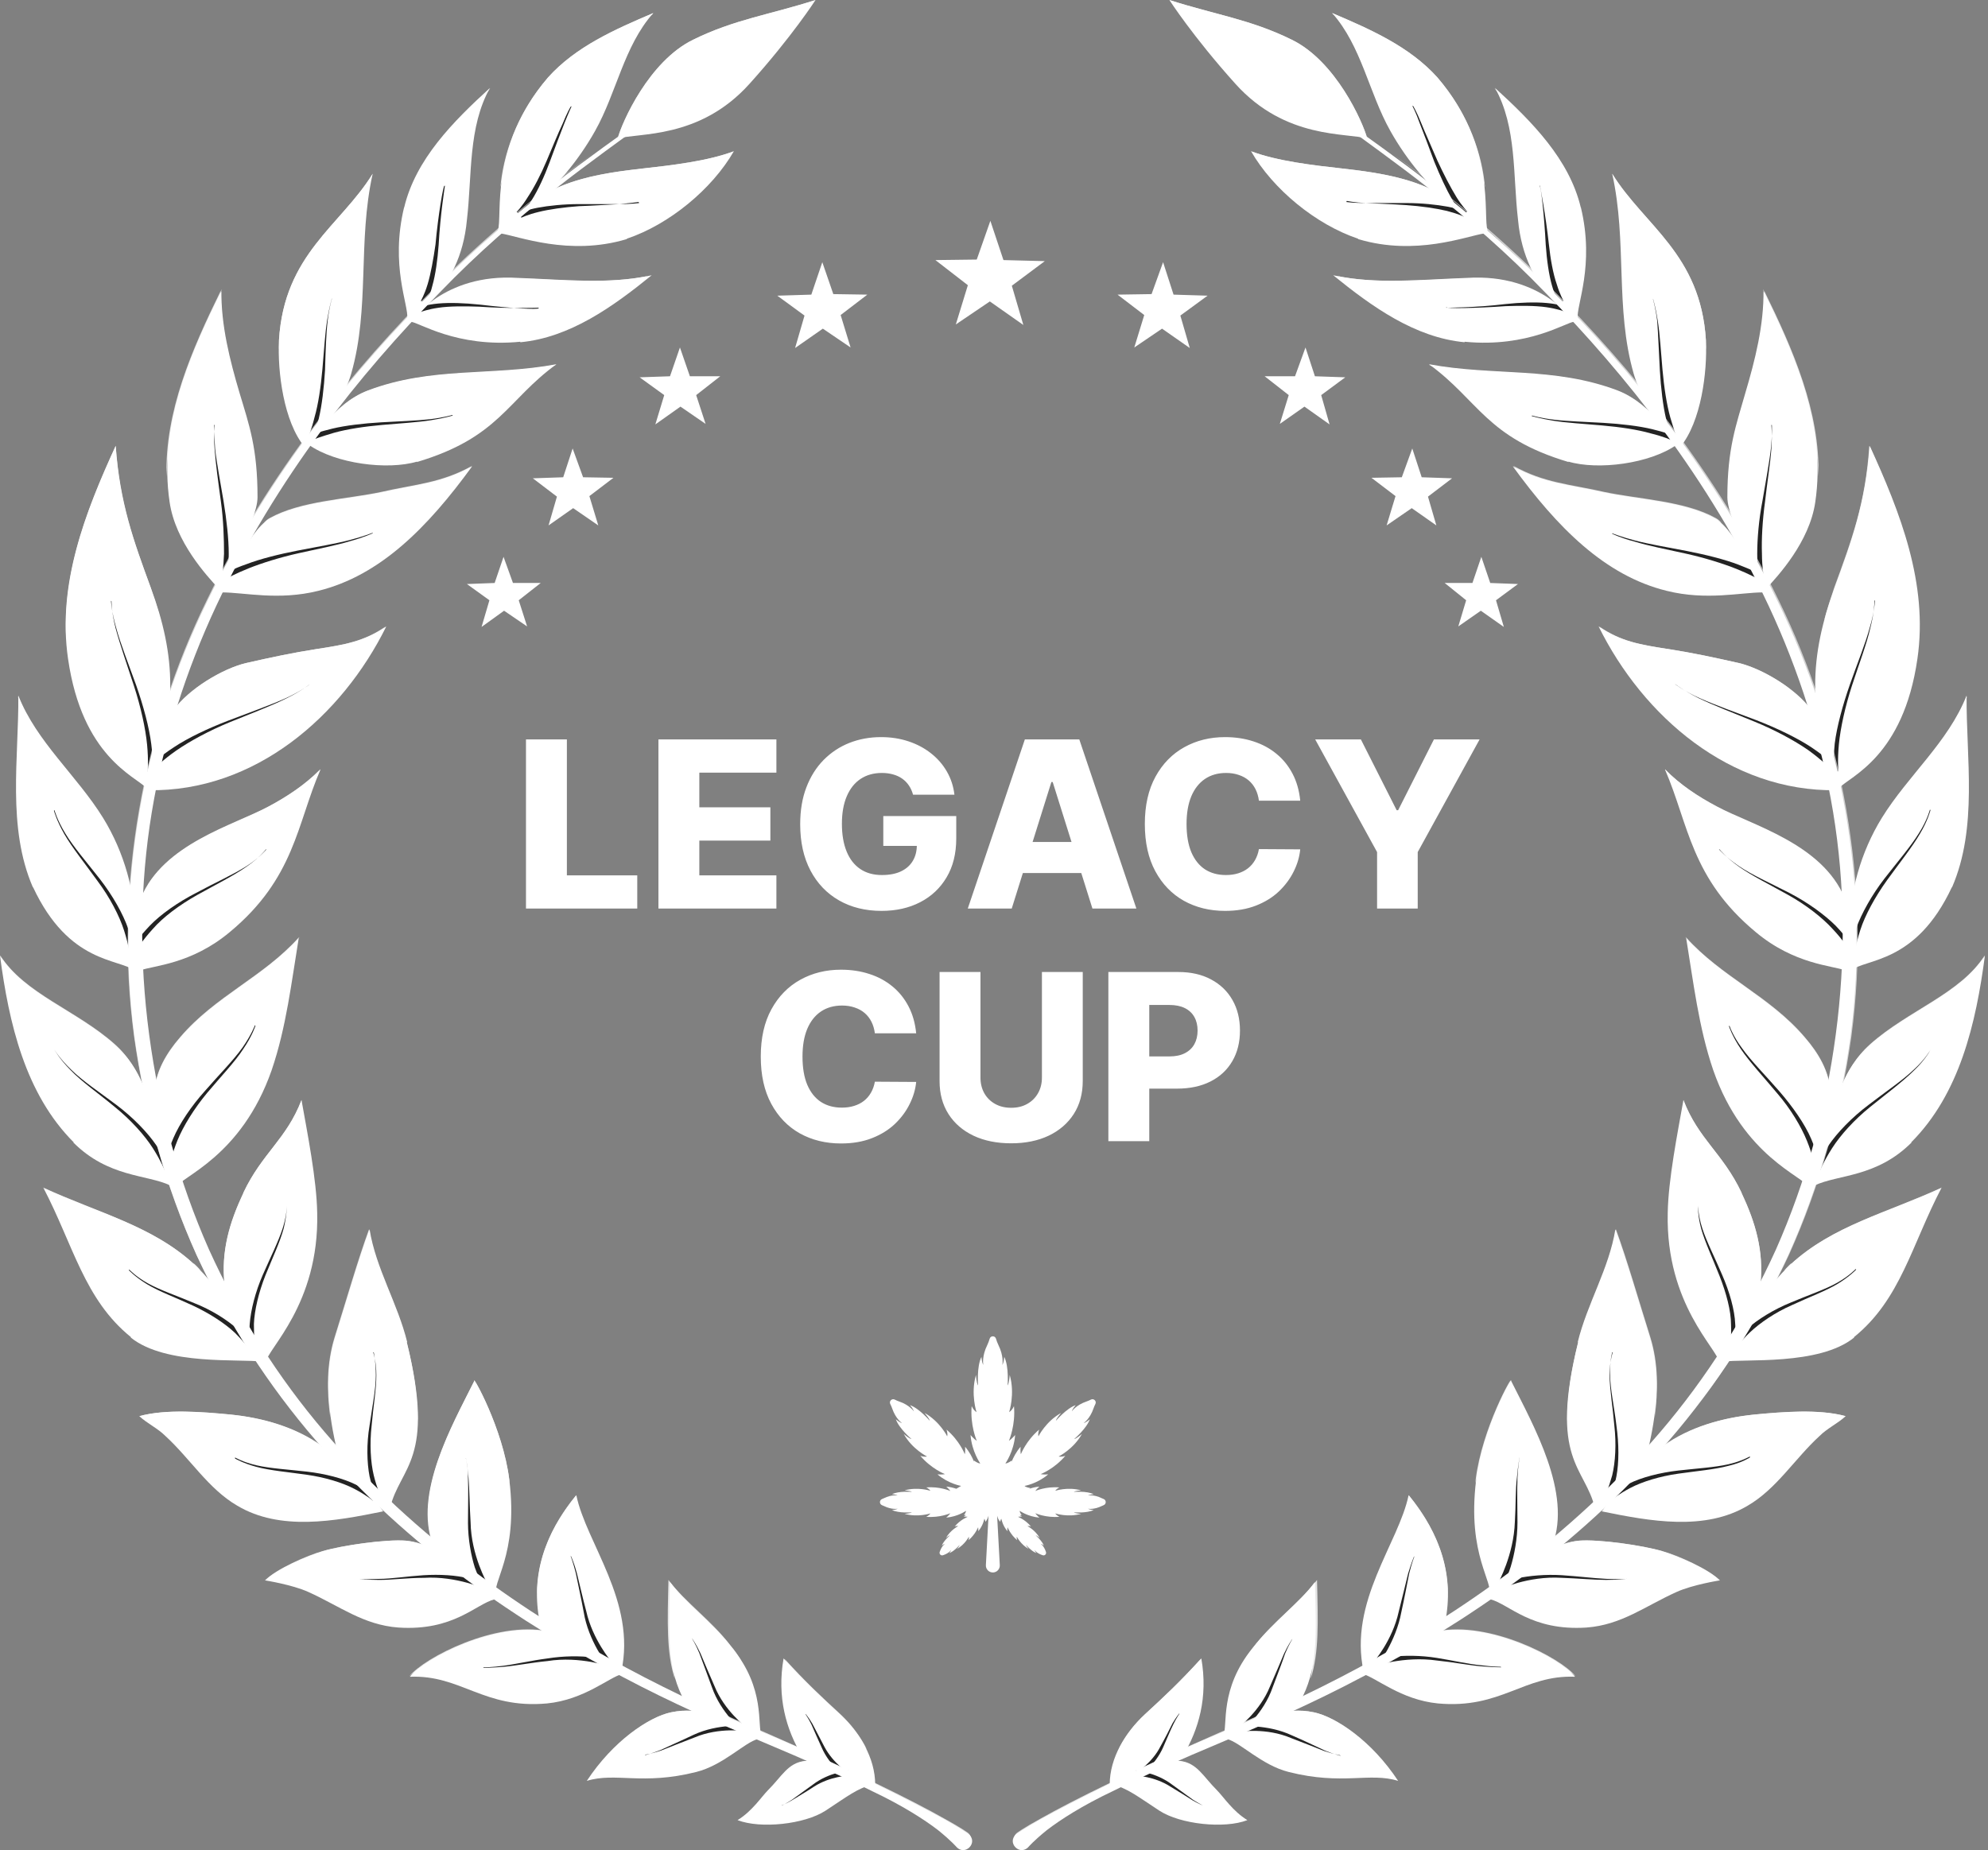 <svg xmlns="http://www.w3.org/2000/svg" fill="none" viewBox="0 0 188 175" height="175" width="188">
<rect x="0" y="0" width="188" height="175" fill="#808080" stroke="none"/>
<path fill="white" d="M58.411 13.118C58.807 11.583 61.381 5.792 65.54 3.762C69.45 1.832 72.816 1.386 77.123 0C77.123 0 74.895 3.465 70.886 7.92C66.133 13.217 60.342 12.524 58.362 13.118H58.411Z"></path>
<path fill="white" d="M51.827 7.326C54.451 4.405 58.163 2.772 61.777 1.237C59.005 4.356 58.312 8.761 56.282 12.375C53.015 18.216 47.966 21.632 47.075 21.83C47.57 20.444 46.184 13.91 51.827 7.326Z"></path>
<path fill="white" d="M59.301 22.571C63.261 21.235 67.32 17.918 69.399 14.305C66.924 15.245 63.459 15.641 60.786 15.938C55.044 16.582 50.786 17.522 47.321 22.076C49.004 22.324 53.806 24.254 59.251 22.621L59.301 22.571Z"></path>
<path fill="white" d="M38.216 19.652C39.305 15.049 42.869 11.485 46.334 8.316C44.255 12.029 44.651 16.583 44.156 20.791C43.513 27.869 38.513 30.146 38.513 30.146C38.661 28.859 36.879 25.147 38.216 19.603V19.652Z"></path>
<path fill="white" d="M49.203 32.374C53.905 31.929 57.964 29.008 61.627 26.038C57.618 26.929 53.212 26.434 48.955 26.286C41.877 25.84 38.857 30.444 38.857 30.444C39.55 30.444 43.164 32.919 49.203 32.325V32.374Z"></path>
<path fill="white" d="M26.381 32.176C26.877 24.008 32.223 21.335 35.242 16.435C33.807 22.919 34.995 29.107 33.213 35.344C32.223 38.809 28.807 42.274 28.807 42.274C26.827 39.898 26.233 35.146 26.381 32.225V32.176Z"></path>
<path fill="white" d="M39.405 43.709C47.226 41.382 47.919 37.868 52.622 34.452C46.484 35.591 40.841 34.65 34.802 36.927C31.436 38.214 29.208 42.075 29.208 42.075C31.733 43.857 36.633 44.501 39.455 43.659L39.405 43.709Z"></path>
<path fill="white" d="M20.938 27.425C20.888 30.741 21.73 34.058 22.67 37.226C23.561 40.196 24.354 42.374 24.354 47.027C24.354 49.453 20.641 55.641 20.641 55.641C19.601 54.502 16.582 51.284 16.037 47.473C14.998 40.394 17.819 33.81 20.987 27.425H20.938Z"></path>
<path fill="white" d="M44.652 44.105C41.731 45.739 39.306 45.838 36.039 46.581C32.772 47.273 28.415 47.422 25.495 49.056C23.416 50.244 20.99 56.035 20.99 56.035C23.119 56.035 26.336 56.827 30.099 55.887C35.94 54.451 40.444 49.897 44.652 44.105Z"></path>
<path fill="white" d="M6.436 62.322C5.397 55.194 8.07 48.462 10.941 42.175C11.337 47.57 12.624 51.135 14.257 55.59C16.633 61.975 16.93 67.618 13.861 74.549C12.772 73.41 7.773 71.579 6.436 62.322Z"></path>
<path fill="white" d="M29.997 61.382C27.522 61.778 25.69 62.173 23.265 62.718C20.988 63.263 17.82 65.193 16.434 67.124C15.048 69.104 14.701 72.371 14.058 74.747C24.106 74.895 32.324 67.767 36.531 59.253C34.452 60.688 32.571 60.986 30.047 61.382H29.997Z"></path>
<path fill="white" d="M3.119 83.953C0.644 78.26 1.782 71.677 1.733 65.786C3.465 70.192 7.277 73.36 9.752 77.369C11.732 80.587 12.821 84.399 12.821 88.21C12.821 89.745 12.722 91.824 12.722 91.824C11.286 90.636 6.534 91.23 3.119 83.904V83.953Z"></path>
<path fill="white" d="M30.296 72.817C28.068 77.965 27.87 83.064 21.732 88.162C18.069 91.231 14.455 91.331 13.317 91.776C12.624 91.727 13.02 85.539 13.317 84.945C15.445 79.797 22.078 78.064 25.395 76.282C27.177 75.342 28.91 74.203 30.296 72.768V72.817Z"></path>
<path fill="white" d="M6.98 108.063C2.376 103.459 0.842 96.776 0 90.391C2.327 94.054 7.227 95.588 10.841 98.806C13.415 101.083 14.157 104.003 14.85 107.32C15.098 108.36 16.088 112.122 16.088 112.122C13.86 111.082 10.247 111.379 6.93 108.063H6.98Z"></path>
<path fill="white" d="M28.263 88.656C27.57 92.864 27.075 97.171 25.689 101.23C22.818 109.447 17.125 111.278 16.63 112.318C16.531 112.466 14.799 108.457 14.601 104.101C14.502 101.774 15.541 99.893 17.076 98.111C20.392 94.25 24.947 92.418 28.313 88.656H28.263Z"></path>
<path fill="white" d="M23.018 112.813C24.8 109.05 27.077 107.763 28.512 104.051C29.057 107.12 29.948 111.575 29.997 114.743C30.195 123.406 25.245 127.613 25.146 128.851C25.146 128.851 21.681 125.435 21.236 121.525C20.889 118.406 21.681 115.634 23.018 112.862V112.813Z"></path>
<path fill="white" d="M12.376 126.474C7.97 122.91 6.93 117.762 4.109 112.366C9.257 114.742 14.405 115.93 18.365 119.593C20.494 121.524 24.256 126.821 24.751 128.801C22.771 128.504 15.692 129.197 12.376 126.524V126.474Z"></path>
<path fill="white" d="M38.513 126.971C37.622 123.308 35.543 119.991 34.949 116.278C33.909 119.1 32.771 123.06 31.682 126.525C30.692 129.743 30.989 133.257 31.731 136.574C32.424 139.643 36.929 142.613 36.879 142.662C37.82 138.702 41.235 138.158 38.463 126.921L38.513 126.971Z"></path>
<path fill="white" d="M30.445 136.771C27.97 134.989 24.851 134.098 21.782 133.801C19.159 133.554 15.694 133.257 13.169 133.95C13.912 134.643 14.902 135.088 15.644 135.831C17.971 137.959 19.703 140.83 22.426 142.414C26.485 144.84 31.633 143.899 36.236 142.959C34.603 140.682 32.623 138.405 30.346 136.771H30.445Z"></path>
<path fill="white" d="M40.939 146.128C40.939 146.128 44.8 149.939 46.978 150.88C46.385 149.741 49.057 147.217 48.166 139.989C47.572 135.089 44.602 129.891 44.85 130.634C42.721 134.891 39.108 141.227 40.939 146.128Z"></path>
<path fill="white" d="M38.365 145.731C42.375 146.028 46.78 151.275 46.78 151.275C44.998 151.721 42.919 154.295 37.672 153.948C34.355 153.701 32.128 151.919 29.158 150.582C27.623 149.889 25.099 149.493 25.099 149.493C26.138 148.404 29.108 147.167 30.544 146.721C32.375 146.177 36.484 145.583 38.414 145.731H38.365Z"></path>
<path fill="white" d="M54.501 141.426C55.441 145.98 60.193 151.475 58.758 158.108C58.758 158.108 52.52 155.831 51.035 153.405C50.194 149.098 51.431 145.188 54.501 141.426Z"></path>
<path fill="white" d="M51.729 161.127C55.244 160.781 57.62 158.652 58.808 158.355C56.481 156.771 54.6 154.89 51.828 154.345C46.928 153.355 40.195 156.821 38.76 158.603C43.611 158.405 45.739 161.672 51.729 161.127Z"></path>
<path fill="white" d="M63.46 161.968C64.896 161.671 65.985 161.77 67.371 162.315C68.708 162.859 70.49 163.651 71.678 164.493C70.44 164.79 68.41 166.968 65.837 167.611C60.738 168.898 58.213 167.611 55.491 168.453C57.966 164.691 61.332 162.414 63.46 161.968Z"></path>
<path fill="white" d="M63.362 149.641C64.896 151.72 67.47 153.552 69.252 155.878C72.421 159.789 71.579 163.155 72.025 164.244C71.925 164.739 65.292 161.918 64.797 161.027C63.065 157.908 63.213 154.839 63.362 149.592V149.641Z"></path>
<path fill="white" d="M76.133 166.571C78.707 166.274 82.568 168.799 82.568 168.799C81.132 169.096 80.043 169.987 78.063 171.274C76.083 172.561 71.925 173.006 69.747 172.165C71.133 171.323 72.024 169.937 72.618 169.343C73.955 168.007 74.499 166.769 76.083 166.571H76.133Z"></path>
<path fill="white" d="M74.151 156.92C76.131 159.098 77.616 160.484 79.447 162.167C81.279 163.85 82.764 166.275 82.764 168.8L75.834 166.077C74.349 163.602 73.458 160.533 74.101 156.87L74.151 156.92Z"></path>
<g opacity="0.8" style="mix-blend-mode:screen">
<path fill="white" d="M65.538 4.703C69.548 2.376 73.558 1.98 77.122 0C72.815 1.386 69.449 1.832 65.538 3.762C61.38 5.792 58.856 11.484 58.41 13.068C59.301 10.89 62.024 6.683 65.538 4.653V4.703Z"></path>
</g>
<g opacity="0.8" style="mix-blend-mode:screen">
<path fill="white" d="M51.826 8.217C54.252 5.296 59.053 2.871 61.726 1.336C61.726 1.336 61.726 1.287 61.776 1.237C58.162 2.772 54.45 4.405 51.826 7.326C48.757 10.89 47.569 14.801 47.321 17.721C47.321 17.721 48.608 12.128 51.826 8.266V8.217Z"></path>
</g>
<g opacity="0.8" style="mix-blend-mode:screen">
<path fill="white" d="M60.839 16.433C63.462 16.136 67.522 15.394 69.403 14.305C66.928 15.245 63.462 15.641 60.789 15.938C56.681 16.384 53.315 17.027 50.493 19.007C53.463 17.522 56.978 16.879 60.839 16.483V16.433Z"></path>
</g>
<g opacity="0.8" style="mix-blend-mode:screen">
<path fill="white" d="M38.61 19.603C40.343 14.752 43.313 12.029 46.382 8.366C42.867 11.534 39.353 15.098 38.264 19.702C37.917 21.088 37.818 22.375 37.769 23.514C37.868 22.326 38.115 21.038 38.66 19.603H38.61Z"></path>
</g>
<g opacity="0.8" style="mix-blend-mode:screen">
<path fill="white" d="M49.897 27.027C53.807 27.127 58.609 27.027 61.331 26.087C57.371 26.928 53.114 26.433 48.956 26.334C46.085 26.186 43.907 26.829 42.323 27.671C45.045 26.928 46.877 26.879 49.897 27.077V27.027Z"></path>
</g>
<g opacity="0.8" style="mix-blend-mode:screen">
<path fill="white" d="M35.245 16.435C32.226 21.335 26.88 24.058 26.385 32.176C26.385 32.423 26.385 32.77 26.385 33.067C26.929 24.949 33.81 21.088 35.245 16.435Z"></path>
</g>
<g opacity="0.8" style="mix-blend-mode:screen">
<path fill="white" d="M37.425 36.63C43.81 35.492 49.156 36.334 52.572 34.502C46.434 35.641 40.791 34.7 34.752 36.977C33.91 37.274 33.167 37.769 32.524 38.264C33.91 37.62 35.593 36.977 37.425 36.63Z"></path>
</g>
<g opacity="0.8" style="mix-blend-mode:screen">
<path fill="white" d="M36.186 47.175C39.453 46.482 42.819 45.74 44.651 44.057C41.73 45.69 39.305 45.789 36.038 46.532C32.77 47.225 28.414 47.373 25.494 49.007C25.296 49.106 25.098 49.304 24.949 49.452C27.87 47.868 32.919 47.918 36.186 47.175Z"></path>
</g>
<g opacity="0.8" style="mix-blend-mode:screen">
<path fill="white" d="M23.264 63.312C25.69 62.767 27.818 62.52 30.293 62.124C32.769 61.728 34.798 60.986 36.481 59.253C34.402 60.688 32.521 60.986 29.996 61.382C27.472 61.778 25.69 62.173 23.264 62.718C21.779 63.065 19.898 64.055 18.413 65.193C20.047 64.302 21.928 63.609 23.314 63.312H23.264Z"></path>
</g>
<g opacity="0.8" style="mix-blend-mode:screen">
<path fill="white" d="M12.275 83.954C11.78 81.628 10.939 79.4 9.701 77.42C7.226 73.411 3.415 70.193 1.682 65.837C2.87 71.034 6.929 74.5 9.404 78.509C10.444 80.242 11.483 82.073 12.226 84.004L12.275 83.954Z"></path>
</g>
<g opacity="0.8" style="mix-blend-mode:screen">
<path fill="white" d="M25.346 77.27C27.128 76.33 28.761 74.993 30.246 72.815C28.811 74.251 27.078 75.389 25.346 76.33C22.326 77.964 16.633 79.548 14.01 83.656C16.93 80.142 22.524 78.805 25.346 77.27Z"></path>
</g>
<g opacity="0.8" style="mix-blend-mode:screen">
<path fill="white" d="M10.841 99.696C11.979 100.735 12.92 101.874 13.662 103.062C13.068 101.478 12.227 99.993 10.841 98.755C7.227 95.537 2.327 94.003 0 90.34C1.881 94.498 7.227 96.478 10.841 99.646V99.696Z"></path>
</g>
<g opacity="0.8" style="mix-blend-mode:screen">
<path fill="white" d="M18.317 97.665C22.079 94.2 26.633 92.864 28.267 88.656C24.901 92.418 20.347 94.2 17.03 98.111C15.694 99.645 14.753 101.329 14.604 103.16C15.396 100.982 16.832 99.101 18.317 97.715V97.665Z"></path>
</g>
<g opacity="0.8" style="mix-blend-mode:screen">
<path fill="white" d="M21.287 121.574C21.287 118.555 22.623 114.842 23.564 113.258C25.198 110.585 28.415 107.714 28.514 104.051C27.128 107.763 24.802 109.05 23.02 112.813C21.733 115.585 20.891 118.357 21.238 121.475C21.238 121.475 21.238 121.525 21.238 121.574H21.287Z"></path>
</g>
<g opacity="0.8" style="mix-blend-mode:screen">
<path fill="white" d="M18.317 119.546C14.357 115.932 9.209 114.694 4.061 112.318C7.971 115.486 14.802 117.17 19.01 120.189C18.762 119.942 18.564 119.694 18.317 119.496V119.546Z"></path>
</g>
<g opacity="0.8" style="mix-blend-mode:screen">
<path fill="white" d="M31.978 127.565C33.017 124.1 33.859 121.575 34.849 118.753C35.74 122.218 37.621 125.337 38.562 129C39.106 131.277 39.403 132.96 39.502 134.445C39.502 132.614 39.304 130.287 38.463 126.971C37.572 123.308 35.492 119.991 34.898 116.278C33.859 119.1 32.721 123.06 31.631 126.525C30.889 128.951 30.889 131.525 31.235 134.099C31.087 131.871 31.235 129.644 31.928 127.515L31.978 127.565Z"></path>
</g>
<g opacity="0.8" style="mix-blend-mode:screen">
<path fill="white" d="M23.86 134.841C26.483 135.435 28.315 135.831 29.701 136.326C27.374 134.841 24.602 134.098 21.83 133.801C19.206 133.554 15.741 133.257 13.217 133.95C13.217 133.95 13.316 133.999 13.316 134.049C16.385 133.9 21.384 134.296 23.86 134.841Z"></path>
</g>
<g opacity="0.8" style="mix-blend-mode:screen">
<path fill="white" d="M44.847 132.069C44.6 131.426 47.224 135.782 48.164 140.286C48.164 140.187 48.164 140.088 48.164 139.989C47.57 135.089 44.6 129.891 44.847 130.634C43.115 134.099 40.442 138.9 40.491 143.207C40.838 139.296 43.264 135.237 44.847 132.069Z"></path>
</g>
<g opacity="0.8" style="mix-blend-mode:screen">
<path fill="white" d="M39.896 146.078C39.401 145.929 38.906 145.781 38.361 145.731C36.48 145.583 32.322 146.177 30.491 146.721C29.055 147.117 26.134 148.404 25.045 149.493C25.045 149.493 25.144 149.493 25.194 149.493C28.065 147.315 36.48 145.979 39.846 146.028L39.896 146.078Z"></path>
</g>
<g opacity="0.8" style="mix-blend-mode:screen">
<path fill="white" d="M54.302 143.06C54.946 144.842 56.183 146.525 57.223 148.455C56.134 145.931 54.896 143.604 54.451 141.476C52.025 144.446 50.788 147.564 50.788 150.881C50.986 148.158 52.075 145.782 54.253 143.109L54.302 143.06Z"></path>
</g>
<g opacity="0.8" style="mix-blend-mode:screen">
<path fill="white" d="M52.027 154.396C52.027 154.396 51.879 154.346 51.78 154.297C46.879 153.307 40.147 156.772 38.711 158.554C40.741 156.871 47.275 154.396 51.978 154.396H52.027Z"></path>
</g>
<g opacity="0.8" style="mix-blend-mode:screen">
<path fill="white" d="M64.798 161.967C64.798 161.967 65.144 161.868 65.342 161.818C64.748 161.818 64.154 161.818 63.461 161.967C61.531 162.363 58.462 164.442 56.085 167.759C58.758 164.739 63.065 162.66 64.798 161.967Z"></path>
</g>
<g opacity="0.8" style="mix-blend-mode:screen">
<path fill="white" d="M63.809 150.979C65.788 153.157 68.313 154.741 70.095 157.068C69.798 156.622 69.501 156.127 69.105 155.682C67.323 153.305 64.749 151.523 63.214 149.444C63.115 153.503 63.016 156.276 63.809 158.8C63.413 156.177 63.611 153.553 63.809 151.028V150.979Z"></path>
</g>
<g opacity="0.8" style="mix-blend-mode:screen">
<path fill="white" d="M76.531 166.571C76.531 166.571 76.283 166.571 76.184 166.571C74.6 166.769 74.056 168.056 72.719 169.343C72.076 169.937 71.185 171.323 69.848 172.165C71.234 171.323 72.422 170.581 73.016 169.987C74.105 168.898 75.046 167.264 76.58 166.571H76.531Z"></path>
</g>
<g opacity="0.8" style="mix-blend-mode:screen">
<path fill="white" d="M79.946 163.107C80.689 163.8 81.382 164.641 81.976 165.483C81.382 164.245 80.491 163.107 79.501 162.166C77.669 160.483 76.184 159.097 74.204 156.919C75.64 159.592 78.115 161.424 79.996 163.107H79.946Z"></path>
</g>
<g opacity="0.8" style="mix-blend-mode:screen">
<path fill="white" d="M20.494 30.097C20.791 33.018 21.93 36.631 23.365 39.799C23.118 38.958 22.92 38.166 22.623 37.275C21.682 34.057 20.841 30.79 20.89 27.474C18.118 33.117 15.594 38.908 15.742 45.047C15.94 39.799 17.92 35.196 20.445 30.097H20.494Z"></path>
</g>
<g opacity="0.8" style="mix-blend-mode:screen">
<path fill="white" d="M10.693 44.402C10.891 49.452 13.564 54.253 15.198 58.659C14.95 57.669 14.604 56.629 14.257 55.59C12.623 51.135 11.287 47.57 10.941 42.175C8.366 47.768 6.04 53.709 6.238 59.995C6.386 54.501 8.366 49.452 10.693 44.402Z"></path>
</g>
<path fill="#232323" d="M54.056 10.049C54.056 10.049 53.759 10.692 53.363 11.682C52.967 12.672 52.472 14.009 51.977 15.345C51.482 16.682 50.888 17.969 50.294 18.91C49.749 19.85 49.254 20.395 49.254 20.395L48.858 20.048C48.858 20.048 49.353 19.553 49.898 18.662C50.492 17.771 51.136 16.534 51.68 15.246C52.224 13.959 52.769 12.623 53.215 11.682C53.611 10.692 53.957 10.098 53.957 10.098L54.056 10.049Z"></path>
<path fill="#232323" d="M60.391 19.107C60.391 19.107 59.698 19.206 58.609 19.305C57.569 19.355 56.134 19.454 54.748 19.503C53.362 19.602 51.926 19.8 50.936 20.048C49.897 20.296 49.303 20.593 49.303 20.593L49.105 20.147C49.105 20.147 49.797 19.85 50.837 19.652C51.877 19.454 53.312 19.305 54.748 19.305C56.183 19.305 57.569 19.305 58.658 19.305C59.698 19.305 60.44 19.206 60.44 19.206L60.391 19.107Z"></path>
<path fill="#232323" d="M42.076 17.572C42.076 17.572 41.63 20.344 41.482 23.166C41.383 24.552 41.185 25.987 40.888 27.027C40.64 28.066 40.244 28.71 40.244 28.71L39.799 28.462C39.799 28.462 40.145 27.868 40.442 26.878C40.739 25.888 40.987 24.502 41.185 23.116C41.432 20.344 41.927 17.522 42.026 17.572H42.076Z"></path>
<path fill="#232323" d="M31.383 28.264C31.383 28.264 31.135 29.056 30.986 30.343C30.838 31.581 30.788 33.264 30.739 34.996C30.64 36.68 30.442 38.363 30.145 39.6C29.848 40.838 29.551 41.63 29.551 41.63L29.105 41.432C29.105 41.432 29.452 40.689 29.749 39.452C30.096 38.264 30.343 36.581 30.491 34.898C30.64 33.215 30.739 31.531 30.937 30.294C31.135 29.056 31.383 28.215 31.383 28.215V28.264Z"></path>
<path fill="#232323" d="M50.94 29.107C50.94 29.107 48.118 29.206 45.297 29.008C43.911 28.958 42.475 28.958 41.485 29.107C40.446 29.255 39.802 29.503 39.802 29.503L39.654 29.057C39.654 29.057 40.347 28.81 41.436 28.711C42.525 28.612 43.911 28.661 45.346 28.81C48.168 29.156 50.94 29.305 50.94 29.156V29.107Z"></path>
<path fill="#232323" d="M42.82 39.304C42.82 39.304 42.028 39.552 40.741 39.75C39.504 39.948 37.821 40.047 36.137 40.195C34.454 40.344 32.821 40.591 31.583 40.938C30.395 41.284 29.603 41.581 29.603 41.581L29.405 41.136C29.405 41.136 30.197 40.839 31.435 40.542C32.672 40.245 34.355 40.047 36.038 39.948C37.721 39.849 39.404 39.799 40.692 39.651C41.929 39.502 42.771 39.255 42.771 39.255L42.82 39.304Z"></path>
<path fill="#232323" d="M20.245 40.195C20.245 40.195 20.245 41.086 20.344 42.472C20.492 43.809 20.839 45.591 21.136 47.373C21.433 49.155 21.631 50.987 21.631 52.373C21.631 53.759 21.482 54.65 21.482 54.65H20.987C20.987 54.65 21.136 53.709 21.185 52.373C21.185 51.036 21.136 49.205 20.888 47.422C20.641 45.64 20.393 43.809 20.294 42.472C20.195 41.136 20.294 40.195 20.294 40.195H20.245Z"></path>
<path fill="#232323" d="M35.245 50.441C35.245 50.441 34.403 50.837 33.116 51.184C31.829 51.58 30.047 51.926 28.265 52.322C26.483 52.718 24.75 53.263 23.513 53.758C22.275 54.253 21.483 54.698 21.483 54.698L21.236 54.253C21.236 54.253 22.028 53.807 23.315 53.362C24.602 52.867 26.384 52.421 28.166 52.075C29.948 51.728 31.73 51.431 33.067 51.085C34.403 50.738 35.245 50.392 35.245 50.392V50.441Z"></path>
<path fill="#232323" d="M10.495 56.827C10.495 56.827 10.544 57.867 10.99 59.401C11.386 60.886 12.178 62.866 12.871 64.797C13.564 66.777 14.108 68.806 14.306 70.391C14.504 71.975 14.455 73.014 14.455 73.014H13.96C13.96 73.014 14.059 71.975 13.91 70.44C13.762 68.905 13.316 66.876 12.673 64.896C12.029 62.916 11.336 60.936 10.94 59.451C10.544 57.916 10.544 56.877 10.544 56.877L10.495 56.827Z"></path>
<path fill="#232323" d="M29.257 64.747C29.257 64.747 28.465 65.391 27.029 66.084C25.643 66.777 23.663 67.519 21.733 68.311C19.802 69.103 17.971 70.093 16.683 70.984C15.396 71.875 14.703 72.618 14.703 72.618L14.357 72.271C14.357 72.271 15.149 71.529 16.436 70.687C17.773 69.796 19.654 68.905 21.584 68.163C23.515 67.42 25.495 66.727 26.93 66.084C28.366 65.44 29.207 64.796 29.207 64.796L29.257 64.747Z"></path>
<path fill="#232323" d="M5.149 76.628C5.149 76.628 5.397 77.569 6.189 78.856C6.931 80.093 8.218 81.578 9.456 83.162C10.644 84.697 11.634 86.429 12.129 87.865C12.624 89.251 12.772 90.29 12.772 90.29H12.277C12.277 90.29 12.178 89.399 11.733 88.013C11.287 86.627 10.396 84.895 9.208 83.311C8.07 81.727 6.832 80.192 6.09 78.905C5.347 77.618 5.1 76.677 5.1 76.677L5.149 76.628Z"></path>
<path fill="#232323" d="M25.147 80.342C25.147 80.342 24.552 81.134 23.315 81.975C22.127 82.817 20.345 83.708 18.662 84.648C16.979 85.589 15.395 86.777 14.454 87.866C13.464 88.955 12.969 89.747 12.969 89.747L12.573 89.5C12.573 89.5 13.118 88.658 14.157 87.569C15.197 86.48 16.83 85.341 18.563 84.45C20.295 83.51 22.078 82.718 23.315 81.926C24.552 81.134 25.196 80.342 25.196 80.342H25.147Z"></path>
<path fill="#232323" d="M5.148 99.299C5.148 99.299 5.643 100.14 6.732 101.18C7.772 102.219 9.405 103.308 10.989 104.496C12.573 105.685 13.959 107.12 14.801 108.358C15.642 109.595 16.038 110.536 16.038 110.536L15.593 110.734C15.593 110.734 15.246 109.843 14.454 108.605C13.662 107.368 12.375 105.932 10.841 104.694C9.356 103.457 7.722 102.318 6.682 101.229C5.643 100.19 5.148 99.299 5.148 99.299Z"></path>
<path fill="#232323" d="M24.158 97.024C24.158 97.024 23.861 97.965 23.02 99.202C22.228 100.44 20.842 101.875 19.604 103.36C18.367 104.845 17.327 106.528 16.783 107.865C16.238 109.201 16.09 110.142 16.09 110.142L15.595 110.043C15.595 110.043 15.793 109.053 16.387 107.667C16.981 106.281 18.07 104.647 19.406 103.162C20.693 101.677 22.079 100.291 22.921 99.103C23.762 97.915 24.109 96.975 24.109 96.975L24.158 97.024Z"></path>
<path fill="#232323" d="M12.226 120.09C12.226 120.09 12.82 120.733 13.959 121.377C15.097 122.02 16.731 122.565 18.364 123.258C19.998 123.901 21.483 124.842 22.473 125.733C23.463 126.624 24.008 127.367 24.008 127.367L23.611 127.664C23.611 127.664 23.116 126.971 22.226 126.08C21.285 125.189 19.849 124.248 18.265 123.505C16.681 122.763 15.048 122.169 13.909 121.476C12.771 120.783 12.177 120.139 12.177 120.139L12.226 120.09Z"></path>
<path fill="#232323" d="M27.129 114.052C27.129 114.052 27.129 114.943 26.832 116.18C26.486 117.467 25.743 119.051 25.1 120.635C24.456 122.269 24.06 123.952 24.011 125.239C24.011 126.526 24.11 127.368 24.11 127.368H23.615C23.615 127.368 23.516 126.526 23.615 125.239C23.714 123.902 24.159 122.17 24.852 120.586C25.545 119.002 26.337 117.418 26.733 116.18C27.129 114.943 27.129 114.052 27.129 114.052Z"></path>
<path fill="#232323" d="M22.227 137.861C22.227 137.861 22.97 138.307 24.257 138.604C25.544 138.901 27.276 139 29.009 139.198C30.741 139.396 32.474 139.841 33.662 140.435C34.85 141.029 35.592 141.574 35.592 141.574L35.295 141.97C35.295 141.97 34.652 141.425 33.513 140.831C32.375 140.237 30.741 139.742 29.009 139.495C27.276 139.247 25.544 139.099 24.257 138.752C22.97 138.406 22.227 137.96 22.227 137.96V137.861Z"></path>
<path fill="#232323" d="M35.293 127.911C35.293 127.911 35.59 128.753 35.59 130.089C35.59 131.426 35.293 133.109 35.145 134.841C34.947 136.574 35.046 138.306 35.343 139.544C35.64 140.781 36.036 141.573 36.036 141.573L35.59 141.771C35.59 141.771 35.244 140.93 34.947 139.643C34.699 138.356 34.65 136.574 34.947 134.841C35.194 133.109 35.541 131.426 35.541 130.089C35.541 128.802 35.343 127.911 35.343 127.911H35.293Z"></path>
<path fill="#232323" d="M33.911 149.346C33.911 149.346 34.654 149.395 35.842 149.346C36.98 149.346 38.515 149.098 40.049 148.999C41.584 148.9 43.168 148.999 44.306 149.296C45.445 149.544 46.188 149.89 46.188 149.89L45.989 150.336C45.989 150.336 43.168 149.049 40.099 149.247C38.564 149.247 37.03 149.445 35.891 149.445C34.753 149.445 33.961 149.346 33.961 149.346H33.911Z"></path>
<path fill="#232323" d="M45.741 157.712C45.741 157.712 46.533 157.712 47.622 157.563C48.761 157.415 50.245 157.068 51.78 156.87C53.315 156.623 54.849 156.623 56.037 156.771C57.176 156.92 57.918 157.167 57.918 157.167L57.77 157.662C57.77 157.662 54.849 156.623 51.78 157.118C50.245 157.266 48.761 157.563 47.622 157.662C46.483 157.761 45.691 157.761 45.691 157.761L45.741 157.712Z"></path>
<path fill="#232323" d="M60.987 166.026C60.987 166.026 61.581 165.877 62.472 165.531C63.313 165.135 64.452 164.64 65.59 164.095C67.917 163.006 70.541 163.254 70.541 163.254V163.749C70.541 163.749 68.016 163.353 65.689 164.343C64.551 164.788 63.363 165.234 62.521 165.58C61.63 165.877 61.036 165.976 61.036 165.976L60.987 166.026Z"></path>
<path fill="#232323" d="M73.958 170.779C73.958 170.779 74.354 170.581 74.898 170.235C75.443 169.839 76.185 169.294 76.878 168.799C78.363 167.661 80.244 167.463 80.244 167.463V167.958C80.244 167.958 78.512 168.007 76.977 168.997C76.235 169.492 75.443 169.938 74.898 170.284C74.304 170.631 73.908 170.779 73.908 170.779H73.958Z"></path>
<path fill="#232323" d="M44.058 137.911C44.058 137.911 44.206 138.654 44.305 139.792C44.404 140.931 44.404 142.465 44.503 144C44.553 147.118 46.087 149.791 46.087 149.791L45.642 150.039C45.642 150.039 45.295 149.346 44.899 148.257C44.553 147.168 44.256 145.584 44.256 144.049C44.256 142.515 44.305 140.98 44.256 139.842C44.256 138.703 44.058 137.961 44.058 137.961V137.911Z"></path>
<path fill="#232323" d="M54.008 147.217C54.008 147.217 54.304 147.86 54.552 148.801C54.8 149.791 55.096 151.127 55.443 152.414C56.037 155.087 57.819 157.166 57.819 157.166L57.423 157.463C57.423 157.463 55.641 155.236 55.196 152.464C54.948 151.127 54.651 149.791 54.453 148.801C54.206 147.811 53.958 147.167 53.958 147.167L54.008 147.217Z"></path>
<path fill="#232323" d="M65.493 155.04C65.493 155.04 65.84 155.535 66.236 156.376C66.582 157.218 67.077 158.356 67.572 159.495C68.513 161.821 70.493 163.306 70.493 163.306L70.196 163.702C70.196 163.702 68.166 162.019 67.325 159.594C66.879 158.406 66.483 157.267 66.137 156.376C65.79 155.535 65.444 154.99 65.444 154.99L65.493 155.04Z"></path>
<path fill="#232323" d="M76.185 162.117C76.185 162.117 76.482 162.464 76.829 163.058C77.126 163.652 77.571 164.444 77.967 165.236C78.809 166.82 80.294 167.76 80.294 167.76L79.997 168.156C79.997 168.156 78.462 167.018 77.72 165.335C77.373 164.543 76.977 163.701 76.73 163.107C76.433 162.513 76.185 162.167 76.185 162.167V162.117Z"></path>
<path fill="white" d="M69.35 5.348C69.35 5.348 68.706 5.991 67.37 7.031C66.033 8.07 63.954 9.407 61.429 11.238C56.43 14.951 48.955 20 41.53 27.722C34.055 35.345 26.135 45.196 20.442 57.324C17.621 63.363 15.492 69.947 14.354 76.827C13.215 83.708 13.166 90.836 14.106 97.865C15.047 104.944 16.928 111.775 19.749 118.161C22.62 124.497 26.333 130.338 30.689 135.437C39.352 145.585 49.846 152.713 59.251 157.762C63.954 160.287 68.459 162.316 72.468 163.999C76.478 165.682 79.992 167.316 82.814 168.751C85.635 170.137 87.814 171.276 89.348 172.117C90.833 172.959 91.625 173.503 91.675 173.553C92.021 173.899 92.021 174.394 91.675 174.741C91.328 175.087 90.833 175.087 90.487 174.741C90.487 174.741 89.992 174.147 88.704 173.107C87.418 172.117 85.338 170.781 82.517 169.444C79.745 168.058 76.181 166.474 72.171 164.791C68.162 163.108 63.607 161.128 58.855 158.604C49.351 153.604 38.659 146.525 29.848 136.229C25.442 131.13 21.581 125.19 18.611 118.755C15.69 112.27 13.71 105.192 12.72 98.113C10.79 83.708 13.661 69.006 19.601 56.878C25.491 44.701 33.56 34.85 41.183 27.277C48.757 19.604 56.232 14.555 61.281 10.892C63.904 9.159 65.934 7.773 67.32 6.882C68.706 5.942 69.35 5.348 69.35 5.348H69.399V5.397L69.35 5.348Z"></path>
<g opacity="0.8" style="mix-blend-mode:screen">
<g opacity="0.8" style="mix-blend-mode:screen">
<path fill="white" d="M19.156 119.349C16.236 112.815 14.256 105.637 13.266 98.509C11.335 83.956 13.959 69.105 19.899 56.829C25.79 44.503 34.155 34.554 41.729 26.881C46.828 21.634 51.827 17.674 56.183 14.456C51.728 17.674 46.481 21.782 41.135 27.178C33.561 34.752 25.443 44.602 19.552 56.78C13.612 68.907 10.741 83.609 12.672 98.014C13.662 105.093 15.642 112.172 18.562 118.656C20.889 123.656 23.76 128.358 26.978 132.616C24.008 128.556 21.384 124.052 19.206 119.3L19.156 119.349Z"></path>
</g>
<path fill="white" d="M72.619 164.297C76.629 165.98 80.094 167.613 82.915 169C85.737 170.386 87.964 171.722 89.449 172.564C90.934 173.405 91.726 173.95 91.776 173.999C91.776 173.999 91.776 174.098 91.825 174.148C91.825 173.9 91.825 173.653 91.627 173.455C91.627 173.405 90.835 172.861 89.301 172.019C87.816 171.178 85.638 170.039 82.767 168.653C79.945 167.267 76.381 165.633 72.421 163.901C70.54 163.109 68.56 162.218 66.53 161.277C68.609 162.465 70.589 163.406 72.619 164.247V164.297Z"></path>
</g>
<path fill="white" d="M129.296 13.118C128.9 11.583 126.326 5.792 122.168 3.762C118.258 1.832 114.892 1.386 110.585 0C110.585 0 112.813 3.465 116.822 7.92C121.574 13.217 127.366 12.524 129.346 13.118H129.296Z"></path>
<path fill="white" d="M135.931 7.326C133.307 4.405 129.595 2.772 125.981 1.237C128.753 4.356 129.446 8.761 131.476 12.375C134.743 18.216 139.792 21.632 140.683 21.83C140.188 20.444 141.574 13.91 135.931 7.326Z"></path>
<path fill="white" d="M128.407 22.571C124.447 21.235 120.388 17.918 118.309 14.305C120.784 15.245 124.249 15.641 126.922 15.938C132.664 16.582 136.922 17.522 140.387 22.076C138.704 22.324 133.902 24.254 128.457 22.621L128.407 22.571Z"></path>
<path fill="white" d="M149.496 19.651C148.407 15.048 144.843 11.483 141.377 8.315C143.456 12.028 143.06 16.582 143.556 20.79C144.199 27.868 149.199 30.145 149.199 30.145C149.05 28.858 150.832 25.146 149.496 19.602V19.651Z"></path>
<path fill="white" d="M138.503 32.373C133.8 31.928 129.741 29.007 126.078 26.037C130.088 26.928 134.493 26.433 138.75 26.285C145.829 25.839 148.849 30.443 148.849 30.443C148.156 30.443 144.542 32.918 138.503 32.324V32.373Z"></path>
<path fill="white" d="M161.323 32.176C160.828 24.008 155.482 21.335 152.462 16.435C153.898 22.919 152.71 29.107 154.492 35.344C155.482 38.809 158.898 42.274 158.898 42.274C160.878 39.898 161.472 35.146 161.323 32.225V32.176Z"></path>
<path fill="white" d="M148.354 43.709C140.532 41.382 139.839 37.868 135.137 34.452C141.275 35.591 146.918 34.65 152.957 36.927C156.323 38.214 158.551 42.075 158.551 42.075C156.026 43.857 151.126 44.501 148.304 43.659L148.354 43.709Z"></path>
<path fill="white" d="M166.769 27.425C166.818 30.741 165.977 34.058 165.036 37.226C164.195 40.196 163.353 42.374 163.353 47.027C163.353 49.453 167.066 55.641 167.066 55.641C168.105 54.502 171.125 51.284 171.669 47.473C172.709 40.394 169.887 33.81 166.719 27.425H166.769Z"></path>
<path fill="white" d="M143.06 44.105C145.98 45.738 148.406 45.837 151.673 46.58C154.94 47.273 159.296 47.421 162.217 49.055C164.296 50.243 166.721 56.034 166.721 56.034C164.593 56.034 161.375 56.826 157.613 55.886C151.772 54.45 147.267 49.896 143.06 44.105Z"></path>
<path fill="white" d="M181.324 62.322C182.364 55.194 179.69 48.462 176.819 42.175C176.423 47.57 175.136 51.135 173.503 55.59C171.127 61.975 170.83 67.618 173.899 74.549C174.988 73.41 179.987 71.579 181.324 62.322Z"></path>
<path fill="white" d="M157.71 61.382C160.185 61.778 162.017 62.173 164.443 62.718C166.72 63.263 169.888 65.193 171.274 67.124C172.66 69.104 173.006 72.371 173.65 74.747C163.601 74.895 155.384 67.767 151.176 59.253C153.255 60.688 155.136 60.986 157.661 61.382H157.71Z"></path>
<path fill="white" d="M184.59 83.953C187.065 78.26 185.926 71.677 185.976 65.786C184.243 70.192 180.432 73.36 177.957 77.369C175.977 80.587 174.888 84.399 174.888 88.21C174.888 89.745 174.987 91.824 174.987 91.824C176.422 90.636 181.174 91.23 184.59 83.904V83.953Z"></path>
<path fill="white" d="M157.466 72.817C159.693 77.965 159.891 83.064 166.03 88.162C169.693 91.231 173.306 91.331 174.445 91.776C175.138 91.727 174.742 85.539 174.445 84.945C172.316 79.797 165.683 78.064 162.366 76.282C160.584 75.342 158.852 74.203 157.466 72.768V72.817Z"></path>
<path fill="white" d="M180.728 108.063C185.331 103.459 186.866 96.776 187.708 90.391C185.381 94.054 180.48 95.588 176.867 98.806C174.293 101.083 173.55 104.003 172.857 107.32C172.61 108.36 171.62 112.122 171.62 112.122C173.847 111.082 177.461 111.379 180.777 108.063H180.728Z"></path>
<path fill="white" d="M159.444 88.656C160.137 92.864 160.632 97.171 162.018 101.23C164.889 109.447 170.581 111.278 171.076 112.318C171.175 112.466 172.908 108.457 173.106 104.101C173.205 101.774 172.165 99.893 170.631 98.111C167.314 94.25 162.76 92.418 159.394 88.656H159.444Z"></path>
<path fill="white" d="M164.693 112.813C162.91 109.05 160.633 107.763 159.198 104.051C158.653 107.12 157.762 111.575 157.713 114.743C157.515 123.406 162.465 127.613 162.564 128.851C162.564 128.851 166.029 125.435 166.475 121.525C166.821 118.406 166.029 115.634 164.693 112.862V112.813Z"></path>
<path fill="white" d="M175.332 126.474C179.737 122.91 180.777 117.762 183.599 112.366C178.45 114.742 173.302 115.93 169.342 119.593C167.214 121.524 163.452 126.821 162.957 128.801C164.937 128.504 172.015 129.197 175.332 126.524V126.474Z"></path>
<path fill="white" d="M149.198 126.971C150.089 123.308 152.168 119.991 152.762 116.278C153.802 119.1 154.94 123.06 156.029 126.525C157.019 129.743 156.722 133.257 155.98 136.574C155.287 139.643 150.782 142.613 150.832 142.662C149.891 138.702 146.475 138.158 149.247 126.921L149.198 126.971Z"></path>
<path fill="white" d="M157.268 136.771C159.743 134.989 162.861 134.098 165.93 133.801C168.554 133.554 172.019 133.257 174.544 133.95C173.801 134.643 172.811 135.088 172.069 135.831C169.742 137.959 168.009 140.83 165.287 142.414C161.228 144.84 156.08 143.899 151.476 142.959C153.11 140.682 155.09 138.405 157.367 136.771H157.268Z"></path>
<path fill="white" d="M146.821 146.126C146.821 146.126 142.96 149.937 140.782 150.878C141.376 149.739 138.703 147.215 139.594 139.987C140.188 135.087 143.158 129.889 142.91 130.632C145.039 134.889 148.652 141.225 146.821 146.126Z"></path>
<path fill="white" d="M149.343 145.731C145.334 146.028 140.928 151.275 140.928 151.275C142.71 151.721 144.789 154.295 150.036 153.948C153.353 153.701 155.581 151.919 158.551 150.582C160.085 149.889 162.61 149.493 162.61 149.493C161.57 148.404 158.6 147.167 157.165 146.721C155.333 146.177 151.224 145.583 149.294 145.731H149.343Z"></path>
<path fill="white" d="M133.209 141.426C132.268 145.98 127.516 151.475 128.952 158.108C128.952 158.108 135.189 155.831 136.674 153.405C137.515 149.098 136.278 145.188 133.209 141.426Z"></path>
<path fill="white" d="M135.98 161.127C132.465 160.781 130.089 158.652 128.901 158.355C131.228 156.771 133.109 154.89 135.881 154.345C140.782 153.355 147.514 156.821 148.949 158.603C144.098 158.405 141.97 161.672 135.98 161.127Z"></path>
<path fill="white" d="M124.249 161.968C122.813 161.671 121.724 161.77 120.338 162.315C118.952 162.859 117.22 163.651 116.032 164.493C117.269 164.79 119.299 166.968 121.873 167.611C126.972 168.898 129.496 167.611 132.219 168.453C129.744 164.691 126.377 162.414 124.249 161.968Z"></path>
<path fill="white" d="M124.347 149.641C122.812 151.72 120.238 153.552 118.456 155.878C115.288 159.789 116.13 163.155 115.684 164.244C115.783 164.739 122.416 161.918 122.911 161.027C124.644 157.908 124.495 154.839 124.347 149.592V149.641Z"></path>
<path fill="white" d="M111.577 166.571C109.003 166.274 105.142 168.799 105.142 168.799C106.577 169.096 107.666 169.987 109.646 171.274C111.626 172.561 115.784 173.006 117.962 172.165C116.576 171.323 115.685 169.937 115.091 169.343C113.755 168.007 113.21 166.769 111.626 166.571H111.577Z"></path>
<path fill="white" d="M113.557 156.92C111.577 159.098 110.092 160.484 108.26 162.167C106.428 163.85 104.943 166.275 104.943 168.8L111.874 166.077C113.359 163.602 114.25 160.533 113.606 156.87L113.557 156.92Z"></path>
<g opacity="0.8" style="mix-blend-mode:screen">
<path fill="white" d="M122.168 4.703C118.159 2.376 114.149 1.98 110.585 0C114.892 1.386 118.258 1.832 122.168 3.762C126.326 5.792 128.851 11.484 129.296 13.068C128.405 10.89 125.683 6.683 122.168 4.653V4.703Z"></path>
</g>
<g opacity="0.8" style="mix-blend-mode:screen">
<path fill="white" d="M135.931 8.217C133.505 5.296 128.704 2.871 126.03 1.336C126.03 1.336 126.03 1.287 125.981 1.237C129.595 2.772 133.307 4.405 135.931 7.326C139 10.89 140.188 14.801 140.435 17.721C140.435 17.721 139.148 12.128 135.931 8.266V8.217Z"></path>
</g>
<g opacity="0.8" style="mix-blend-mode:screen">
<path fill="white" d="M126.873 16.433C124.249 16.136 120.19 15.394 118.309 14.305C120.784 15.245 124.249 15.641 126.922 15.938C131.031 16.384 134.397 17.027 137.219 19.007C134.248 17.522 130.734 16.879 126.873 16.483V16.433Z"></path>
</g>
<g opacity="0.8" style="mix-blend-mode:screen">
<path fill="white" d="M149.096 19.601C147.363 14.75 144.393 12.027 141.324 8.364C144.839 11.532 148.353 15.096 149.442 19.7C149.789 21.086 149.888 22.373 149.937 23.512C149.838 22.324 149.591 21.037 149.046 19.601H149.096Z"></path>
</g>
<g opacity="0.8" style="mix-blend-mode:screen">
<path fill="white" d="M137.812 27.027C133.902 27.127 129.1 27.027 126.377 26.087C130.338 26.928 134.595 26.433 138.753 26.334C141.624 26.186 143.802 26.829 145.386 27.671C142.663 26.928 140.832 26.879 137.812 27.077V27.027Z"></path>
</g>
<g opacity="0.8" style="mix-blend-mode:screen">
<path fill="white" d="M152.462 16.435C155.482 21.335 160.828 24.058 161.323 32.176C161.323 32.423 161.323 32.77 161.323 33.067C160.779 24.949 153.898 21.088 152.462 16.435Z"></path>
</g>
<g opacity="0.8" style="mix-blend-mode:screen">
<path fill="white" d="M150.284 36.63C143.898 35.492 138.552 36.334 135.137 34.502C141.275 35.641 146.918 34.7 152.957 36.977C153.799 37.274 154.541 37.769 155.185 38.264C153.799 37.62 152.116 36.977 150.284 36.63Z"></path>
</g>
<g opacity="0.8" style="mix-blend-mode:screen">
<path fill="white" d="M151.573 47.175C148.306 46.482 144.94 45.74 143.108 44.057C146.029 45.69 148.455 45.789 151.722 46.532C154.989 47.225 159.345 47.373 162.265 49.007C162.463 49.106 162.661 49.304 162.81 49.452C159.889 47.868 154.84 47.918 151.573 47.175Z"></path>
</g>
<g opacity="0.8" style="mix-blend-mode:screen">
<path fill="white" d="M164.441 63.312C162.016 62.767 159.887 62.52 157.412 62.124C154.937 61.728 152.908 60.986 151.225 59.253C153.304 60.688 155.185 60.986 157.709 61.382C160.234 61.778 162.016 62.173 164.441 62.718C165.926 63.065 167.808 64.055 169.293 65.193C167.659 64.302 165.778 63.609 164.392 63.312H164.441Z"></path>
</g>
<g opacity="0.8" style="mix-blend-mode:screen">
<path fill="white" d="M175.434 83.954C175.929 81.628 176.771 79.4 178.008 77.42C180.483 73.411 184.295 70.193 186.027 65.837C184.839 71.034 180.78 74.5 178.305 78.509C177.266 80.242 176.226 82.073 175.484 84.004L175.434 83.954Z"></path>
</g>
<g opacity="0.8" style="mix-blend-mode:screen">
<path fill="white" d="M162.366 77.27C160.584 76.33 158.951 74.993 157.466 72.815C158.901 74.251 160.634 75.389 162.366 76.33C165.386 77.964 171.079 79.548 173.702 83.656C170.782 80.142 165.188 78.805 162.366 77.27Z"></path>
</g>
<g opacity="0.8" style="mix-blend-mode:screen">
<path fill="white" d="M176.868 99.696C175.73 100.735 174.789 101.874 174.047 103.062C174.641 101.478 175.482 99.993 176.868 98.755C180.482 95.537 185.383 94.003 187.709 90.34C185.828 94.498 180.482 96.478 176.868 99.646V99.696Z"></path>
</g>
<g opacity="0.8" style="mix-blend-mode:screen">
<path fill="white" d="M169.392 97.665C165.63 94.2 161.075 92.864 159.442 88.656C162.808 92.418 167.362 94.2 170.679 98.111C172.015 99.645 172.956 101.329 173.104 103.16C172.312 100.982 170.877 99.101 169.392 97.715V97.665Z"></path>
</g>
<g opacity="0.8" style="mix-blend-mode:screen">
<path fill="white" d="M166.423 121.574C166.423 118.555 165.086 114.842 164.146 113.258C162.512 110.585 159.295 107.714 159.196 104.051C160.582 107.763 162.908 109.05 164.69 112.813C165.977 115.585 166.819 118.357 166.472 121.475C166.472 121.475 166.472 121.525 166.472 121.574H166.423Z"></path>
</g>
<g opacity="0.8" style="mix-blend-mode:screen">
<path fill="white" d="M169.393 119.545C173.353 115.931 178.501 114.693 183.65 112.317C179.739 115.485 172.908 117.169 168.7 120.188C168.948 119.941 169.146 119.693 169.393 119.495V119.545Z"></path>
</g>
<g opacity="0.8" style="mix-blend-mode:screen">
<path fill="white" d="M155.733 127.565C154.693 124.1 153.852 121.575 152.862 118.753C151.971 122.218 150.09 125.337 149.149 129C148.604 131.277 148.307 132.96 148.208 134.445C148.208 132.614 148.406 130.287 149.248 126.971C150.139 123.308 152.218 119.991 152.812 116.278C153.852 119.1 154.99 123.06 156.079 126.525C156.822 128.951 156.822 131.525 156.475 134.099C156.624 131.871 156.475 129.644 155.782 127.515L155.733 127.565Z"></path>
</g>
<g opacity="0.8" style="mix-blend-mode:screen">
<path fill="white" d="M163.848 134.841C161.225 135.435 159.393 135.831 158.007 136.326C160.334 134.841 163.106 134.098 165.878 133.801C168.502 133.554 171.967 133.257 174.491 133.95C174.491 133.95 174.392 133.999 174.392 134.049C171.323 133.9 166.323 134.296 163.848 134.841Z"></path>
</g>
<g opacity="0.8" style="mix-blend-mode:screen">
<path fill="white" d="M142.862 132.067C143.109 131.424 140.486 135.78 139.545 140.284C139.545 140.185 139.545 140.086 139.545 139.987C140.139 135.087 143.109 129.889 142.862 130.632C144.595 134.097 147.268 138.898 147.218 143.205C146.872 139.294 144.446 135.235 142.862 132.067Z"></path>
</g>
<g opacity="0.8" style="mix-blend-mode:screen">
<path fill="white" d="M147.812 146.078C148.307 145.929 148.802 145.781 149.347 145.731C151.228 145.583 155.386 146.177 157.217 146.721C158.653 147.117 161.573 148.404 162.662 149.493C162.662 149.493 162.563 149.493 162.514 149.493C159.643 147.315 151.228 145.979 147.862 146.028L147.812 146.078Z"></path>
</g>
<g opacity="0.8" style="mix-blend-mode:screen">
<path fill="white" d="M133.407 143.06C132.763 144.842 131.526 146.525 130.486 148.455C131.575 145.931 132.813 143.604 133.258 141.476C135.684 144.446 136.921 147.564 136.921 150.881C136.723 148.158 135.634 145.782 133.456 143.109L133.407 143.06Z"></path>
</g>
<g opacity="0.8" style="mix-blend-mode:screen">
<path fill="white" d="M135.683 154.396C135.683 154.396 135.832 154.346 135.931 154.297C140.831 153.307 147.563 156.772 148.999 158.554C146.969 156.871 140.435 154.396 135.733 154.396H135.683Z"></path>
</g>
<g opacity="0.8" style="mix-blend-mode:screen">
<path fill="white" d="M122.91 161.967C122.91 161.967 122.563 161.868 122.365 161.818C122.959 161.818 123.553 161.818 124.246 161.967C126.177 162.363 129.246 164.442 131.622 167.759C128.949 164.739 124.642 162.66 122.91 161.967Z"></path>
</g>
<g opacity="0.8" style="mix-blend-mode:screen">
<path fill="white" d="M123.953 150.979C121.973 153.157 119.449 154.741 117.667 157.068C117.964 156.622 118.261 156.127 118.657 155.682C120.439 153.305 123.013 151.523 124.547 149.444C124.646 153.503 124.745 156.276 123.953 158.8C124.349 156.177 124.151 153.553 123.953 151.028V150.979Z"></path>
</g>
<g opacity="0.8" style="mix-blend-mode:screen">
<path fill="white" d="M111.18 166.571C111.18 166.571 111.427 166.571 111.526 166.571C113.11 166.769 113.655 168.056 114.991 169.343C115.635 169.937 116.526 171.323 117.863 172.165C116.477 171.323 115.288 170.581 114.694 169.987C113.605 168.898 112.665 167.264 111.13 166.571H111.18Z"></path>
</g>
<g opacity="0.8" style="mix-blend-mode:screen">
<path fill="white" d="M107.814 163.107C107.072 163.8 106.379 164.641 105.785 165.483C106.379 164.245 107.27 163.107 108.26 162.166C110.091 160.483 111.576 159.097 113.556 156.919C112.121 159.592 109.646 161.424 107.765 163.107H107.814Z"></path>
</g>
<g opacity="0.8" style="mix-blend-mode:screen">
<path fill="white" d="M167.216 30.097C166.919 33.018 165.78 36.631 164.345 39.799C164.592 38.958 164.79 38.166 165.087 37.275C166.028 34.057 166.869 30.79 166.82 27.474C169.592 33.117 172.116 38.908 171.968 45.047C171.77 39.799 169.79 35.196 167.265 30.097H167.216Z"></path>
</g>
<g opacity="0.8" style="mix-blend-mode:screen">
<path fill="white" d="M177.018 44.402C176.82 49.452 174.147 54.253 172.514 58.659C172.761 57.669 173.108 56.629 173.454 55.59C175.088 51.135 176.424 47.57 176.771 42.175C179.345 47.768 181.671 53.709 181.473 59.995C181.325 54.501 179.345 49.452 177.018 44.402Z"></path>
</g>
<path fill="#232323" d="M133.656 10.049C133.656 10.049 134.002 10.643 134.398 11.633C134.794 12.623 135.388 13.91 135.933 15.197C136.527 16.484 137.17 17.721 137.715 18.612C138.259 19.503 138.754 19.998 138.754 19.998L138.358 20.345C138.358 20.345 137.863 19.8 137.319 18.86C136.774 17.919 136.18 16.632 135.636 15.296C135.141 13.959 134.646 12.623 134.25 11.633C133.903 10.643 133.557 9.999 133.557 9.999L133.656 10.049Z"></path>
<path fill="#232323" d="M127.315 19.107C127.315 19.107 128.008 19.206 129.097 19.206C130.137 19.206 131.573 19.206 133.008 19.206C134.444 19.206 135.83 19.354 136.919 19.552C137.958 19.75 138.651 20.047 138.651 20.047L138.453 20.493C138.453 20.493 137.81 20.196 136.82 19.948C135.78 19.701 134.394 19.503 133.008 19.404C131.573 19.305 130.186 19.255 129.147 19.206C128.107 19.156 127.365 19.008 127.365 19.008L127.315 19.107Z"></path>
<path fill="#232323" d="M145.633 17.573C145.633 17.573 146.177 20.345 146.474 23.117C146.623 24.503 146.87 25.889 147.217 26.88C147.514 27.869 147.86 28.463 147.86 28.463L147.415 28.711C147.415 28.711 147.068 28.067 146.771 27.028C146.474 25.988 146.276 24.602 146.177 23.167C146.029 20.345 145.732 17.573 145.583 17.573H145.633Z"></path>
<path fill="#232323" d="M156.325 28.265C156.325 28.265 156.573 29.057 156.771 30.344C156.969 31.581 157.068 33.264 157.216 34.947C157.365 36.63 157.612 38.264 157.959 39.501C158.305 40.69 158.602 41.481 158.602 41.481L158.157 41.679C158.157 41.679 157.86 40.888 157.563 39.65C157.266 38.412 157.068 36.729 156.969 35.046C156.87 33.363 156.82 31.68 156.721 30.393C156.573 29.156 156.325 28.314 156.325 28.314V28.265Z"></path>
<path fill="#232323" d="M136.771 29.106C136.771 29.106 139.593 29.106 142.365 28.76C143.751 28.611 145.186 28.562 146.275 28.661C147.364 28.76 148.057 29.007 148.057 29.007L147.909 29.453C147.909 29.453 147.265 29.205 146.226 29.057C145.186 28.908 143.8 28.908 142.414 28.958C139.593 29.156 136.771 29.205 136.771 29.057V29.106Z"></path>
<path fill="#232323" d="M144.888 39.304C144.888 39.304 145.68 39.551 146.967 39.7C148.204 39.848 149.887 39.898 151.62 39.997C153.303 40.096 154.986 40.294 156.224 40.591C157.461 40.888 158.253 41.185 158.253 41.185L158.055 41.63C158.055 41.63 157.313 41.284 156.075 40.987C154.887 40.64 153.204 40.393 151.521 40.244C149.838 40.096 148.155 39.997 146.917 39.799C145.68 39.601 144.838 39.353 144.838 39.353L144.888 39.304Z"></path>
<path fill="#232323" d="M167.513 40.196C167.513 40.196 167.612 41.087 167.513 42.473C167.414 43.81 167.117 45.641 166.919 47.423C166.671 49.206 166.572 51.037 166.622 52.374C166.622 53.71 166.82 54.601 166.82 54.601H166.325C166.325 54.601 166.176 53.76 166.176 52.374C166.176 50.988 166.325 49.156 166.671 47.374C166.968 45.592 167.315 43.81 167.463 42.473C167.612 41.137 167.562 40.196 167.562 40.196H167.513Z"></path>
<path fill="#232323" d="M152.463 50.44C152.463 50.44 153.304 50.787 154.641 51.133C155.977 51.48 157.76 51.777 159.542 52.123C161.324 52.47 163.106 52.916 164.393 53.41C165.68 53.906 166.472 54.301 166.472 54.301L166.224 54.747C166.224 54.747 165.432 54.301 164.195 53.806C162.957 53.312 161.225 52.767 159.443 52.371C157.661 51.975 155.878 51.629 154.591 51.232C153.255 50.886 152.463 50.49 152.463 50.49V50.44Z"></path>
<path fill="#232323" d="M177.266 56.827C177.266 56.827 177.266 57.866 176.87 59.401C176.524 60.935 175.781 62.866 175.138 64.846C174.494 66.826 174.048 68.856 173.9 70.39C173.751 71.925 173.851 72.964 173.851 72.964H173.355C173.355 72.964 173.355 71.925 173.504 70.341C173.702 68.757 174.247 66.727 174.94 64.747C175.633 62.767 176.425 60.836 176.821 59.351C177.266 57.866 177.316 56.777 177.316 56.777L177.266 56.827Z"></path>
<path fill="#232323" d="M158.453 64.749C158.453 64.749 159.294 65.392 160.73 66.036C162.165 66.679 164.096 67.372 166.076 68.115C168.007 68.857 169.937 69.798 171.224 70.639C172.561 71.53 173.303 72.223 173.303 72.223L172.957 72.57C172.957 72.57 172.214 71.827 170.977 70.936C169.69 70.045 167.858 69.055 165.928 68.263C163.997 67.471 162.066 66.729 160.631 66.036C159.245 65.343 158.403 64.699 158.403 64.699L158.453 64.749Z"></path>
<path fill="#232323" d="M182.56 76.627C182.56 76.627 182.312 77.617 181.57 78.854C180.827 80.141 179.59 81.676 178.451 83.26C177.313 84.844 176.372 86.576 175.927 87.962C175.481 89.348 175.382 90.289 175.382 90.289H174.887C174.887 90.289 175.036 89.2 175.531 87.814C176.026 86.428 177.016 84.646 178.204 83.111C179.392 81.577 180.679 80.092 181.471 78.805C182.263 77.567 182.51 76.577 182.51 76.577L182.56 76.627Z"></path>
<path fill="#232323" d="M162.56 80.34C162.56 80.34 163.204 81.082 164.441 81.924C165.679 82.765 167.461 83.557 169.193 84.448C170.926 85.34 172.559 86.528 173.599 87.567C174.638 88.656 175.183 89.498 175.183 89.498L174.787 89.745C174.787 89.745 174.292 88.904 173.302 87.864C172.312 86.775 170.777 85.587 169.094 84.647C167.411 83.706 165.629 82.815 164.441 81.973C163.253 81.132 162.61 80.34 162.61 80.34H162.56Z"></path>
<path fill="#232323" d="M182.563 99.3C182.563 99.3 182.118 100.191 181.029 101.23C179.989 102.27 178.405 103.458 176.87 104.695C175.336 105.933 174.049 107.368 173.257 108.606C172.465 109.844 172.118 110.735 172.118 110.735L171.673 110.537C171.673 110.537 172.069 109.596 172.91 108.359C173.752 107.121 175.138 105.685 176.722 104.497C178.257 103.309 179.89 102.22 180.979 101.181C182.068 100.191 182.563 99.3 182.563 99.3Z"></path>
<path fill="#232323" d="M163.553 97.022C163.553 97.022 163.85 97.962 164.741 99.15C165.582 100.338 166.968 101.724 168.255 103.209C169.543 104.694 170.681 106.328 171.275 107.714C171.869 109.1 172.067 110.09 172.067 110.09L171.572 110.189C171.572 110.189 171.424 109.248 170.879 107.912C170.335 106.575 169.345 104.892 168.058 103.407C166.82 101.922 165.483 100.487 164.642 99.249C163.8 98.011 163.503 97.071 163.503 97.071L163.553 97.022Z"></path>
<path fill="#232323" d="M175.532 120.09C175.532 120.09 174.938 120.733 173.8 121.426C172.661 122.119 171.028 122.713 169.444 123.456C167.86 124.149 166.424 125.139 165.484 126.03C164.543 126.921 164.098 127.614 164.098 127.614L163.702 127.317C163.702 127.317 164.246 126.574 165.236 125.683C166.226 124.792 167.761 123.852 169.345 123.208C170.978 122.515 172.612 121.971 173.75 121.327C174.889 120.684 175.483 120.04 175.483 120.04L175.532 120.09Z"></path>
<path fill="#232323" d="M160.581 114.05C160.581 114.05 160.581 114.941 160.977 116.178C161.373 117.416 162.165 118.95 162.858 120.584C163.551 122.168 164.046 123.901 164.095 125.237C164.194 126.574 164.095 127.465 164.095 127.465H163.6C163.6 127.465 163.749 126.574 163.699 125.287C163.699 124 163.254 122.316 162.61 120.683C161.967 119.049 161.224 117.465 160.878 116.228C160.531 114.941 160.581 114.099 160.581 114.099V114.05Z"></path>
<path fill="#232323" d="M165.484 137.861C165.484 137.861 164.741 138.356 163.454 138.653C162.167 138.999 160.435 139.148 158.702 139.395C156.97 139.643 155.336 140.138 154.198 140.732C153.059 141.326 152.416 141.87 152.416 141.87L152.119 141.474C152.119 141.474 152.812 140.93 154.049 140.336C155.237 139.742 156.97 139.296 158.702 139.098C160.435 138.9 162.167 138.801 163.454 138.504C164.741 138.207 165.484 137.762 165.484 137.762V137.861Z"></path>
<path fill="#232323" d="M152.464 127.911C152.464 127.911 152.217 128.753 152.267 130.089C152.267 131.376 152.663 133.109 152.861 134.841C153.108 136.574 153.108 138.356 152.861 139.643C152.613 140.93 152.217 141.771 152.217 141.771L151.771 141.573C151.771 141.573 152.118 140.781 152.464 139.544C152.762 138.306 152.861 136.574 152.663 134.841C152.514 133.109 152.217 131.376 152.217 130.089C152.217 128.753 152.514 127.911 152.514 127.911H152.464Z"></path>
<path fill="#232323" d="M153.802 149.344C153.802 149.344 153.06 149.443 151.872 149.443C150.733 149.443 149.199 149.295 147.664 149.245C144.546 149.047 141.774 150.334 141.774 150.334L141.576 149.889C141.576 149.889 142.318 149.592 143.457 149.295C144.595 149.047 146.179 148.899 147.714 148.998C149.248 149.097 150.783 149.295 151.921 149.344C153.06 149.394 153.852 149.344 153.852 149.344H153.802Z"></path>
<path fill="#232323" d="M141.968 157.711C141.968 157.711 141.226 157.711 140.037 157.612C138.899 157.513 137.364 157.215 135.879 157.067C132.81 156.621 129.89 157.612 129.89 157.612L129.741 157.116C129.741 157.116 130.484 156.869 131.622 156.72C132.761 156.572 134.345 156.572 135.879 156.82C137.414 157.067 138.899 157.414 140.037 157.513C141.176 157.661 141.919 157.661 141.919 157.661L141.968 157.711Z"></path>
<path fill="#232323" d="M126.725 166.028C126.725 166.028 126.131 165.929 125.24 165.632C124.399 165.285 123.211 164.84 122.072 164.394C119.746 163.404 117.271 163.8 117.271 163.8V163.305C117.271 163.305 119.845 163.058 122.171 164.147C123.31 164.642 124.448 165.186 125.29 165.582C126.131 165.929 126.775 166.077 126.775 166.077L126.725 166.028Z"></path>
<path fill="#232323" d="M113.754 170.778C113.754 170.778 113.358 170.63 112.764 170.283C112.22 169.937 111.428 169.442 110.685 168.996C109.151 168.006 107.418 167.957 107.418 167.957V167.462C107.418 167.462 109.349 167.66 110.834 168.798C111.576 169.343 112.269 169.838 112.814 170.234C113.358 170.58 113.754 170.778 113.754 170.778Z"></path>
<path fill="#232323" d="M143.702 137.911C143.702 137.911 143.553 138.653 143.504 139.792C143.454 140.93 143.504 142.465 143.504 143.999C143.504 145.534 143.207 147.069 142.86 148.207C142.514 149.296 142.118 149.989 142.118 149.989L141.672 149.742C141.672 149.742 143.157 147.069 143.256 143.95C143.355 142.415 143.306 140.881 143.454 139.742C143.553 138.604 143.702 137.861 143.702 137.861V137.911Z"></path>
<path fill="#232323" d="M133.754 147.216C133.754 147.216 133.506 147.859 133.259 148.849C133.061 149.839 132.813 151.176 132.516 152.512C132.021 155.235 130.289 157.512 130.289 157.512L129.893 157.215C129.893 157.215 131.675 155.186 132.269 152.463C132.615 151.126 132.912 149.839 133.16 148.849C133.457 147.859 133.704 147.265 133.704 147.265L133.754 147.216Z"></path>
<path fill="#232323" d="M122.218 155.037C122.218 155.037 121.872 155.582 121.525 156.423C121.228 157.314 120.783 158.453 120.337 159.641C119.496 162.066 117.466 163.749 117.466 163.749L117.169 163.353C117.169 163.353 119.149 161.868 120.09 159.542C120.585 158.403 121.08 157.265 121.426 156.423C121.822 155.582 122.169 155.087 122.169 155.087L122.218 155.037Z"></path>
<path fill="#232323" d="M111.527 162.115C111.527 162.115 111.279 162.461 110.982 163.055C110.685 163.649 110.339 164.491 109.992 165.283C109.25 166.966 107.715 168.105 107.715 168.105L107.418 167.709C107.418 167.709 108.953 166.768 109.745 165.184C110.19 164.392 110.586 163.6 110.883 163.006C111.23 162.412 111.527 162.065 111.527 162.065V162.115Z"></path>
<path fill="white" d="M118.358 5.348C118.358 5.348 119.002 5.991 120.338 7.031C121.675 8.07 123.754 9.407 126.279 11.238C131.278 14.951 138.753 20 146.178 27.722C153.653 35.345 161.573 45.196 167.266 57.324C170.087 63.363 172.216 69.947 173.354 76.827C174.493 83.708 174.542 90.836 173.602 97.865C172.661 104.944 170.78 111.775 167.959 118.161C165.088 124.497 161.375 130.338 157.019 135.437C148.356 145.585 137.862 152.713 128.457 157.762C123.754 160.287 119.249 162.316 115.24 163.999C111.23 165.682 107.716 167.316 104.894 168.751C102.072 170.137 99.894 171.276 98.36 172.117C96.875 172.959 96.083 173.503 96.033 173.553C95.687 173.899 95.687 174.394 96.033 174.741C96.38 175.087 96.875 175.087 97.221 174.741C97.221 174.741 97.716 174.147 99.003 173.107C100.29 172.117 102.369 170.781 105.191 169.444C107.963 168.058 111.527 166.474 115.537 164.791C119.546 163.108 124.101 161.128 128.853 158.604C138.357 153.604 149.049 146.525 157.86 136.229C162.266 131.13 166.127 125.19 169.097 118.755C172.018 112.27 173.998 105.192 174.988 98.113C176.918 83.708 174.047 69.006 168.107 56.878C162.216 44.701 154.148 34.85 146.525 27.277C138.951 19.604 131.476 14.555 126.427 10.892C123.804 9.159 121.774 7.773 120.388 6.882C119.002 5.942 118.358 5.348 118.358 5.348H118.309V5.397L118.358 5.348Z"></path>
<g opacity="0.8" style="mix-blend-mode:screen">
<g opacity="0.8" style="mix-blend-mode:screen">
<path fill="white" d="M168.602 119.349C171.522 112.815 173.502 105.637 174.492 98.509C176.423 83.956 173.799 69.105 167.859 56.829C161.968 44.503 153.603 34.554 146.029 26.881C140.93 21.634 135.931 17.674 131.575 14.456C136.03 17.674 141.277 21.782 146.623 27.178C154.197 34.752 162.315 44.602 168.206 56.78C174.146 68.907 177.017 83.609 175.086 98.014C174.096 105.093 172.116 112.172 169.196 118.656C166.869 123.656 163.998 128.358 160.78 132.616C163.751 128.556 166.374 124.052 168.552 119.3L168.602 119.349Z"></path>
</g>
<path fill="white" d="M115.091 164.297C111.082 165.98 107.617 167.613 104.795 169C101.973 170.386 99.746 171.722 98.261 172.564C96.776 173.405 95.984 173.95 95.934 173.999C95.934 173.999 95.934 174.098 95.885 174.148C95.885 173.9 95.885 173.653 96.083 173.455C96.083 173.405 96.875 172.861 98.409 172.019C99.894 171.178 102.072 170.039 104.943 168.653C107.765 167.267 111.329 165.633 115.289 163.901C117.17 163.109 119.15 162.218 121.18 161.277C119.101 162.465 117.121 163.406 115.091 164.247V164.297Z"></path>
</g>
<path fill="white" d="M94.894 24.601L98.804 24.7L95.686 27.027L96.775 30.739L93.607 28.512L90.389 30.69L91.528 26.977L88.459 24.601L92.369 24.552L93.656 20.889L94.894 24.601Z"></path>
<path fill="white" d="M110.98 27.869L114.197 27.968L111.623 29.849L112.514 32.918L109.891 31.087L107.267 32.868L108.208 29.799L105.683 27.869L108.901 27.819L109.99 24.8L110.98 27.869Z"></path>
<path fill="white" d="M76.725 27.869L73.507 27.968L76.081 29.849L75.19 32.918L77.814 31.087L80.438 32.868L79.497 29.799L82.022 27.869L78.804 27.819L77.764 24.8L76.725 27.869Z"></path>
<path fill="white" d="M124.348 35.591L127.219 35.69L124.942 37.373L125.734 40.145L123.358 38.462L121.031 40.095L121.873 37.373L119.596 35.591H122.467L123.457 32.868L124.348 35.591Z"></path>
<path fill="white" d="M63.36 35.591L60.489 35.69L62.815 37.373L61.974 40.145L64.35 38.462L66.726 40.095L65.835 37.373L68.112 35.591H65.241L64.3 32.868L63.36 35.591Z"></path>
<path fill="white" d="M134.446 45.144L137.317 45.243L135.04 46.976L135.832 49.699L133.505 48.065L131.129 49.699L131.971 46.926L129.694 45.194L132.565 45.144L133.555 42.422L134.446 45.144Z"></path>
<path fill="white" d="M53.261 45.144L50.39 45.243L52.667 46.976L51.875 49.699L54.202 48.065L56.578 49.699L55.736 46.926L58.013 45.194L55.142 45.144L54.152 42.422L53.261 45.144Z"></path>
<path fill="white" d="M140.928 55.144L143.551 55.243L141.472 56.778L142.215 59.302L140.037 57.768L137.908 59.253L138.651 56.778L136.621 55.144H139.245L140.086 52.669L140.928 55.144Z"></path>
<path fill="white" d="M46.778 55.144L44.154 55.243L46.283 56.778L45.54 59.302L47.669 57.768L49.847 59.253L49.055 56.778L51.134 55.144H48.51L47.619 52.669L46.778 55.144Z"></path>
<path fill="white" d="M49.74 85.941V69.941H53.608V82.801H60.264V85.941H49.74ZM62.266 85.941V69.941H73.422V73.082H66.133V76.363H72.852V79.512H66.133V82.801H73.422V85.941H62.266ZM86.344 75.168C86.255 74.84 86.125 74.551 85.953 74.301C85.781 74.046 85.57 73.829 85.32 73.652C85.07 73.475 84.784 73.342 84.461 73.254C84.138 73.16 83.784 73.113 83.398 73.113C82.623 73.113 81.951 73.301 81.383 73.676C80.82 74.051 80.385 74.598 80.078 75.316C79.771 76.03 79.617 76.897 79.617 77.918C79.617 78.944 79.766 79.819 80.063 80.543C80.359 81.267 80.789 81.819 81.352 82.199C81.914 82.579 82.596 82.769 83.398 82.769C84.107 82.769 84.706 82.655 85.195 82.426C85.69 82.191 86.065 81.861 86.32 81.434C86.576 81.007 86.703 80.504 86.703 79.926L87.422 80.012H83.531V77.191H90.43V79.309C90.43 80.741 90.125 81.967 89.516 82.988C88.912 84.009 88.078 84.793 87.016 85.34C85.958 85.887 84.742 86.16 83.367 86.16C81.841 86.16 80.5 85.829 79.344 85.168C78.188 84.507 77.287 83.564 76.641 82.34C75.995 81.111 75.672 79.652 75.672 77.965C75.672 76.652 75.867 75.488 76.258 74.473C76.648 73.452 77.193 72.587 77.891 71.879C78.594 71.171 79.406 70.634 80.328 70.269C81.255 69.905 82.253 69.723 83.32 69.723C84.248 69.723 85.109 69.856 85.906 70.121C86.708 70.387 87.417 70.762 88.031 71.246C88.651 71.731 89.154 72.306 89.539 72.973C89.925 73.639 90.164 74.371 90.258 75.168H86.344ZM95.676 85.941H91.52L96.918 69.941H102.066L107.465 85.941H103.309L99.551 73.973H99.426L95.676 85.941ZM95.121 79.644H103.809V82.582H95.121V79.644ZM122.959 75.738H119.053C119.001 75.337 118.894 74.975 118.733 74.652C118.571 74.329 118.358 74.053 118.092 73.824C117.826 73.595 117.511 73.421 117.147 73.301C116.787 73.176 116.389 73.113 115.951 73.113C115.175 73.113 114.506 73.303 113.943 73.684C113.386 74.064 112.956 74.613 112.654 75.332C112.358 76.051 112.209 76.921 112.209 77.941C112.209 79.004 112.36 79.894 112.662 80.613C112.969 81.327 113.399 81.866 113.951 82.231C114.509 82.59 115.167 82.769 115.928 82.769C116.355 82.769 116.743 82.715 117.092 82.606C117.446 82.496 117.756 82.337 118.022 82.129C118.292 81.915 118.514 81.658 118.686 81.356C118.863 81.048 118.985 80.702 119.053 80.316L122.959 80.34C122.891 81.048 122.686 81.746 122.342 82.434C122.003 83.121 121.537 83.749 120.943 84.316C120.35 84.879 119.626 85.327 118.772 85.66C117.923 85.993 116.949 86.16 115.85 86.16C114.402 86.16 113.105 85.842 111.959 85.207C110.818 84.566 109.917 83.634 109.256 82.41C108.594 81.186 108.264 79.697 108.264 77.941C108.264 76.181 108.6 74.689 109.272 73.465C109.943 72.241 110.852 71.311 111.998 70.676C113.144 70.04 114.428 69.723 115.85 69.723C116.818 69.723 117.714 69.858 118.537 70.129C119.36 70.394 120.084 70.785 120.709 71.301C121.334 71.811 121.842 72.439 122.233 73.184C122.623 73.928 122.865 74.78 122.959 75.738ZM124.375 69.941H128.695L132.078 76.637H132.219L135.602 69.941H139.922L134.07 80.598V85.941H130.227V80.598L124.375 69.941ZM86.64 97.738H82.734C82.681 97.337 82.575 96.975 82.413 96.652C82.252 96.329 82.038 96.053 81.772 95.824C81.507 95.595 81.192 95.421 80.827 95.301C80.468 95.176 80.069 95.113 79.632 95.113C78.856 95.113 78.187 95.303 77.624 95.684C77.067 96.064 76.637 96.613 76.335 97.332C76.038 98.051 75.89 98.921 75.89 99.941C75.89 101.004 76.041 101.895 76.343 102.613C76.65 103.327 77.08 103.866 77.632 104.23C78.189 104.59 78.848 104.77 79.609 104.77C80.036 104.77 80.424 104.715 80.772 104.605C81.127 104.496 81.437 104.337 81.702 104.129C81.973 103.915 82.194 103.658 82.366 103.355C82.543 103.048 82.666 102.702 82.734 102.316L86.64 102.34C86.572 103.048 86.366 103.746 86.022 104.434C85.684 105.121 85.218 105.749 84.624 106.316C84.03 106.879 83.306 107.327 82.452 107.66C81.603 107.993 80.629 108.16 79.53 108.16C78.082 108.16 76.786 107.842 75.64 107.207C74.499 106.566 73.598 105.634 72.937 104.41C72.275 103.186 71.944 101.697 71.944 99.941C71.944 98.181 72.28 96.689 72.952 95.465C73.624 94.241 74.533 93.311 75.679 92.676C76.825 92.04 78.109 91.723 79.53 91.723C80.499 91.723 81.395 91.858 82.218 92.129C83.041 92.394 83.765 92.785 84.39 93.301C85.015 93.811 85.522 94.439 85.913 95.184C86.304 95.928 86.546 96.78 86.64 97.738ZM98.532 91.941H102.392V102.262C102.392 103.454 102.108 104.493 101.54 105.379C100.972 106.259 100.181 106.941 99.165 107.426C98.15 107.905 96.97 108.145 95.626 108.145C94.267 108.145 93.079 107.905 92.064 107.426C91.048 106.941 90.259 106.259 89.696 105.379C89.134 104.493 88.853 103.454 88.853 102.262V91.941H92.72V101.926C92.72 102.478 92.84 102.97 93.079 103.402C93.324 103.835 93.665 104.173 94.103 104.418C94.54 104.663 95.048 104.785 95.626 104.785C96.204 104.785 96.709 104.663 97.142 104.418C97.579 104.173 97.92 103.835 98.165 103.402C98.41 102.97 98.532 102.478 98.532 101.926V91.941ZM104.816 107.941V91.941H111.425C112.623 91.941 113.657 92.176 114.526 92.644C115.401 93.108 116.076 93.757 116.55 94.59C117.024 95.418 117.261 96.382 117.261 97.481C117.261 98.585 117.019 99.551 116.534 100.379C116.055 101.202 115.37 101.84 114.48 102.293C113.589 102.746 112.532 102.973 111.308 102.973H107.23V99.926H110.589C111.172 99.926 111.659 99.824 112.05 99.621C112.446 99.418 112.745 99.134 112.948 98.769C113.151 98.4 113.253 97.97 113.253 97.481C113.253 96.986 113.151 96.559 112.948 96.199C112.745 95.835 112.446 95.553 112.05 95.356C111.654 95.158 111.167 95.059 110.589 95.059H108.683V107.941H104.816Z"></path>
<g clip-path="url(#clip0_2186_802)">
<path fill="white" d="M104.367 142.375C104.313 142.396 104.26 142.42 104.21 142.444C103.426 142.831 102.889 142.705 102.889 142.705C103.07 142.817 103.426 142.831 103.426 142.831C102.778 143.154 101.547 143.052 101.547 143.052C101.701 143.159 102.24 143.192 102.24 143.192C100.986 143.551 99.795 143.154 99.795 143.154C99.926 143.363 100.192 143.473 100.192 143.473C98.909 143.584 97.906 143.135 97.906 143.135C98.022 143.316 98.293 143.549 98.293 143.549C97.203 143.463 96.428 142.907 96.428 142.907C96.428 143.076 96.621 143.323 96.621 143.323C96.554 143.321 96.492 143.309 96.426 143.299C96.499 143.347 96.571 143.401 96.642 143.463C96.642 143.463 96.404 143.444 96.269 143.475C96.269 143.475 96.948 143.734 97.497 144.388C97.497 144.388 97.319 144.314 97.162 144.352C97.162 144.352 97.901 144.723 98.322 145.478C98.291 145.452 98.049 145.241 97.932 145.219C97.932 145.219 98.56 145.749 98.712 146.205C98.712 146.205 98.55 146.053 98.415 146.02C98.476 146.065 98.733 146.272 98.899 146.757C98.904 146.769 98.906 146.78 98.911 146.792C98.987 146.99 98.797 147.182 98.598 147.106C98.586 147.101 98.574 147.097 98.562 147.094C98.077 146.928 97.87 146.669 97.825 146.609C97.859 146.742 98.013 146.906 98.013 146.906C97.554 146.754 97.025 146.127 97.025 146.127C97.046 146.243 97.257 146.486 97.284 146.517C96.528 146.096 96.157 145.357 96.157 145.357C96.121 145.514 96.195 145.69 96.195 145.69C95.542 145.141 95.28 144.461 95.28 144.461C95.249 144.599 95.268 144.837 95.268 144.837C94.798 144.283 94.696 143.66 94.696 143.66C94.615 143.739 94.589 143.946 94.589 143.946C94.434 143.779 94.349 143.572 94.296 143.368L94.548 148.045C94.567 148.408 94.289 148.717 93.926 148.739C93.536 148.757 93.211 148.439 93.232 148.045L93.484 143.356C93.429 143.565 93.344 143.777 93.189 143.946C93.189 143.946 93.163 143.739 93.085 143.66C93.085 143.66 92.983 144.283 92.512 144.837C92.512 144.837 92.529 144.599 92.498 144.461C92.498 144.461 92.239 145.141 91.585 145.69C91.585 145.69 91.659 145.514 91.621 145.357C91.621 145.357 91.25 146.096 90.497 146.517C90.523 146.486 90.732 146.243 90.754 146.127C90.754 146.127 90.226 146.754 89.767 146.906C89.767 146.906 89.919 146.742 89.955 146.609C89.91 146.669 89.701 146.928 89.219 147.094C89.204 147.097 89.192 147.101 89.18 147.106C88.983 147.182 88.793 146.99 88.867 146.792C88.871 146.78 88.876 146.769 88.881 146.757C89.047 146.272 89.304 146.065 89.366 146.02C89.23 146.053 89.066 146.205 89.066 146.205C89.221 145.749 89.846 145.219 89.846 145.219C89.727 145.241 89.485 145.452 89.456 145.478C89.877 144.723 90.618 144.352 90.618 144.352C90.459 144.314 90.283 144.388 90.283 144.388C90.83 143.734 91.512 143.475 91.512 143.475C91.374 143.444 91.139 143.463 91.139 143.463C91.21 143.401 91.281 143.347 91.355 143.299C91.288 143.309 91.224 143.321 91.16 143.323C91.16 143.323 91.35 143.076 91.35 142.907C91.35 142.907 90.578 143.463 89.485 143.549C89.485 143.549 89.755 143.316 89.872 143.135C89.872 143.135 88.869 143.584 87.586 143.473C87.586 143.473 87.855 143.363 87.983 143.154C87.983 143.154 86.795 143.551 85.54 143.192C85.54 143.192 86.079 143.159 86.234 143.052C86.234 143.052 85.003 143.154 84.352 142.831C84.352 142.831 84.711 142.817 84.889 142.705C84.889 142.705 84.352 142.831 83.57 142.444C83.52 142.42 83.468 142.396 83.413 142.377C83.149 142.27 83.149 141.897 83.413 141.793C83.468 141.771 83.52 141.748 83.57 141.724C84.352 141.336 84.889 141.46 84.889 141.46C84.711 141.351 84.352 141.336 84.352 141.336C85.003 141.013 86.234 141.115 86.234 141.115C86.079 141.006 85.54 140.975 85.54 140.975C86.795 140.616 87.983 141.013 87.983 141.013C87.855 140.804 87.586 140.695 87.586 140.695C88.869 140.583 89.872 141.032 89.872 141.032C89.755 140.852 89.485 140.619 89.485 140.619C89.844 140.647 90.162 140.728 90.435 140.821L90.891 140.552C90.891 140.552 89.706 140.357 88.655 139.461C88.655 139.461 89.105 139.495 89.368 139.438C89.368 139.438 88.076 138.943 87.03 137.701C87.061 137.713 87.379 137.838 87.667 137.77C87.667 137.77 86.255 137.069 85.462 135.631C85.519 135.681 85.977 136.08 86.201 136.12C86.201 136.12 85.01 135.115 84.718 134.246C84.758 134.281 85.062 134.554 85.307 134.611C85.307 134.611 84.716 134.243 84.361 133.2C84.316 133.069 84.257 132.934 84.19 132.803C84.057 132.535 84.342 132.252 84.609 132.385C84.742 132.451 84.875 132.511 85.005 132.556C86.051 132.91 86.419 133.502 86.419 133.502C86.36 133.257 86.087 132.953 86.053 132.912C86.921 133.205 87.926 134.39 87.926 134.39C87.885 134.169 87.486 133.711 87.436 133.651C88.876 134.45 89.575 135.861 89.575 135.861C89.644 135.574 89.518 135.255 89.506 135.225C90.749 136.27 91.243 137.56 91.243 137.56C91.3 137.299 91.267 136.847 91.267 136.847C91.68 137.332 91.944 137.843 92.108 138.257C92.108 138.219 92.101 138.185 92.103 138.147C92.103 138.147 92.462 138.428 92.702 138.428C92.702 138.428 91.906 137.311 91.78 135.738C91.78 135.738 92.111 136.125 92.372 136.291C92.341 136.211 91.733 134.797 91.889 133C91.889 133 92.046 133.388 92.348 133.573C92.348 133.573 91.775 131.862 92.293 130.054C92.293 130.054 92.339 130.828 92.495 131.054C92.495 131.054 92.348 129.277 92.814 128.34C92.814 128.34 92.833 128.851 92.99 129.11C92.978 129.039 92.84 128.286 93.37 127.212C93.458 127.031 93.531 126.829 93.593 126.622C93.681 126.328 94.097 126.328 94.185 126.622C94.247 126.829 94.323 127.031 94.411 127.212C94.941 128.286 94.803 129.039 94.789 129.11C94.948 128.851 94.967 128.34 94.967 128.34C95.433 129.277 95.285 131.054 95.285 131.054C95.442 130.828 95.487 130.054 95.487 130.054C96.005 131.862 95.433 133.573 95.433 133.573C95.734 133.388 95.889 133 95.889 133C96.048 134.797 95.44 136.211 95.409 136.291C95.668 136.125 96.001 135.738 96.001 135.738C95.875 137.311 95.076 138.428 95.076 138.428C95.319 138.428 95.677 138.147 95.677 138.147C95.677 138.188 95.67 138.231 95.665 138.269C95.832 137.853 96.096 137.337 96.514 136.847C96.514 136.847 96.478 137.299 96.538 137.56C96.538 137.56 97.032 136.27 98.272 135.225C98.26 135.255 98.134 135.574 98.203 135.861C98.203 135.861 98.904 134.45 100.344 133.651C100.294 133.711 99.893 134.169 99.855 134.39C99.855 134.39 100.86 133.205 101.727 132.912C101.694 132.953 101.418 133.257 101.361 133.502C101.361 133.502 101.73 132.91 102.775 132.556C102.906 132.511 103.039 132.451 103.172 132.385C103.438 132.252 103.723 132.535 103.588 132.803C103.521 132.934 103.464 133.069 103.419 133.2C103.063 134.243 102.471 134.611 102.471 134.611C102.716 134.554 103.022 134.281 103.06 134.246C102.768 135.115 101.58 136.12 101.58 136.12C101.803 136.08 102.262 135.681 102.319 135.631C101.525 137.069 100.112 137.77 100.112 137.77C100.399 137.838 100.717 137.713 100.748 137.701C99.705 138.943 98.412 139.438 98.412 139.438C98.676 139.495 99.125 139.461 99.125 139.461C98.073 140.357 96.889 140.552 96.889 140.552C97.039 140.702 97.433 140.752 97.433 140.752C97.405 140.778 97.374 140.797 97.343 140.821C97.619 140.728 97.937 140.647 98.294 140.619C98.294 140.619 98.023 140.852 97.906 141.032C97.906 141.032 98.909 140.583 100.192 140.695C100.192 140.695 99.926 140.804 99.796 141.013C99.796 141.013 100.986 140.616 102.241 140.975C102.241 140.975 101.701 141.006 101.547 141.115C101.547 141.115 102.778 141.013 103.426 141.336C103.426 141.336 103.07 141.351 102.889 141.46C102.889 141.46 103.426 141.336 104.213 141.724C104.263 141.747 104.313 141.771 104.368 141.79C104.631 141.897 104.631 142.27 104.367 142.375Z"></path>
</g>
<defs>
<clipPath id="clip0_2186_802">
<rect transform="translate(82.715 126.397)" fill="white" height="22.349" width="22.349"></rect>
</clipPath>
</defs>
</svg>
